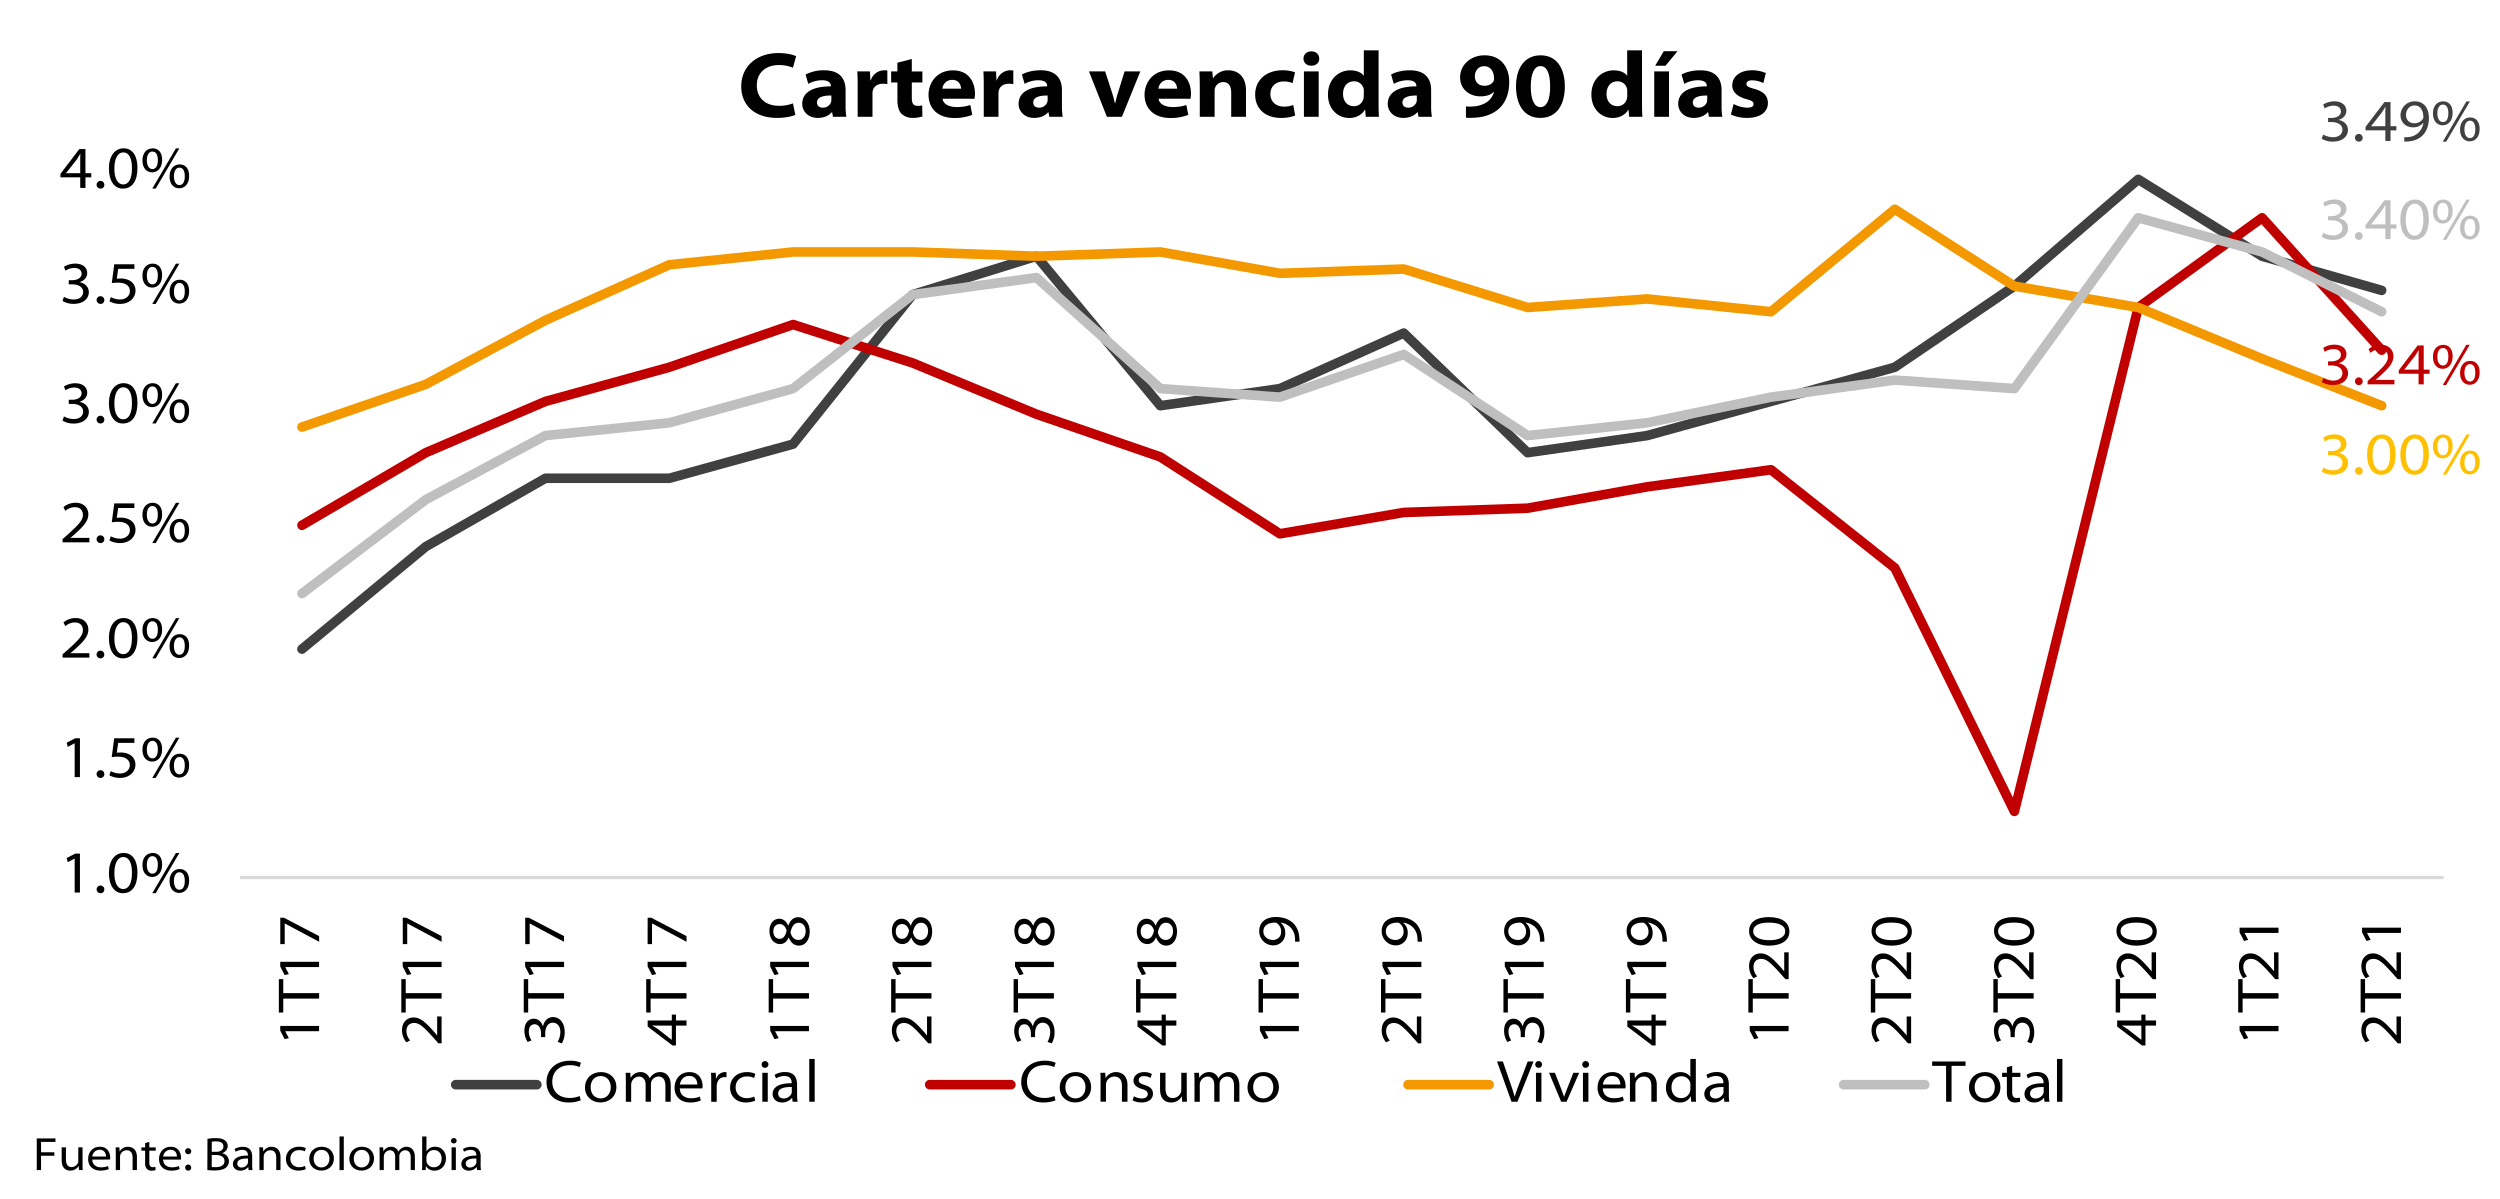 <svg id="Capa_1" data-name="Capa 1" xmlns="http://www.w3.org/2000/svg" xmlns:xlink="http://www.w3.org/1999/xlink" width="1798.25" height="862.3" viewBox="0 0 1798.25 862.3"><defs><style>.cls-1,.cls-3,.cls-5,.cls-6,.cls-7,.cls-8{fill:none;}.cls-2{clip-path:url(#clip-path);}.cls-3{stroke:#d9d9d9;stroke-width:2.3px;}.cls-3,.cls-5,.cls-6,.cls-7,.cls-8{stroke-linejoin:round;}.cls-4{clip-path:url(#clip-path-2);}.cls-5{stroke:#404040;}.cls-5,.cls-6,.cls-7,.cls-8{stroke-linecap:round;stroke-width:6.91px;}.cls-6{stroke:#c00000;}.cls-7{stroke:#f49800;}.cls-8{stroke:#bfbfbf;}.cls-9{fill:#404040;}.cls-10{fill:#c00000;}.cls-11{fill:#ffc000;}.cls-12{fill:#bfbfbf;}.cls-13{clip-path:url(#clip-path-44);}</style><clipPath id="clip-path"><rect class="cls-1" x="-0.88" width="1796.93" height="860.07"/></clipPath><clipPath id="clip-path-2"><rect class="cls-1" x="171.14" y="122.87" width="1588.05" height="509.9"/></clipPath><clipPath id="clip-path-44"><rect class="cls-1" x="-0.88" width="1800" height="863.14"/></clipPath></defs><g class="cls-2"><line class="cls-3" x1="172.67" y1="631.23" x2="1757.66" y2="631.23"/></g><g class="cls-4"><polyline class="cls-5" points="217.21 466.89 306.29 393.17 392.3 344.03 481.38 344.03 570.45 319.45 656.46 211.94 745.54 184.3 834.62 291.81 920.63 279.52 1009.7 239.59 1098.78 325.6 1184.79 313.31 1273.87 288.74 1362.95 264.16 1448.95 205.8 1538.03 129.01 1627.11 184.3 1713.12 208.87"/></g><g class="cls-4"><polyline class="cls-6" points="217.21 377.82 306.29 325.6 392.3 288.74 481.38 264.16 570.45 233.45 656.46 261.09 745.54 297.95 834.62 328.67 920.63 383.96 1009.7 368.6 1098.78 365.53 1184.79 350.17 1273.87 337.88 1362.95 408.53 1448.95 583.62 1538.03 221.16 1627.11 156.66 1713.12 251.88"/></g><g class="cls-4"><polyline class="cls-7" points="217.21 307.17 306.29 276.45 392.3 230.38 481.38 190.44 570.45 181.23 656.46 181.23 745.54 184.3 834.62 181.23 920.63 196.59 1009.7 193.51 1098.78 221.16 1184.79 215.02 1273.87 224.23 1362.95 150.51 1448.95 205.8 1538.03 221.16 1627.11 258.02 1713.12 291.81"/></g><g class="cls-4"><polyline class="cls-8" points="217.21 426.96 306.29 359.39 392.3 313.31 481.38 304.1 570.45 279.52 656.46 211.94 745.54 199.66 834.62 279.52 920.63 285.67 1009.7 254.95 1098.78 313.31 1184.79 304.1 1273.87 285.67 1362.95 273.38 1448.95 279.52 1538.03 156.66 1627.11 181.23 1713.12 224.23"/></g><g class="cls-2"><path class="cls-9" d="M1671.09,96.76a14.35,14.35,0,0,0,7,1.94c5.46,0,6.84-3.4,6.8-5.38,0-4-4-5.5-7.74-5.5h-2.58v-3h2.62c3,0,6.62-1.37,6.62-4.64,0-2-1.42-4.17-5.33-4.17a11.66,11.66,0,0,0-6.28,2L1671,75.22a15.21,15.21,0,0,1,8.09-2.32c6.06,0,8.64,3.4,8.64,6.75,0,2.92-1.85,5.37-5.46,6.58v.08c3.74.65,6.62,3.4,6.62,7.14,0,4.43-3.65,8.43-10.92,8.43a15,15,0,0,1-8-2.11Z"/><path class="cls-9" d="M1696.76,101.88a2.78,2.78,0,1,1,2.71-2.75,2.65,2.65,0,0,1-2.67,2.75Z"/><path class="cls-9" d="M1715.77,101.36V93.75h-14.24V91.26l13.59-17.84h4.39V90.79h4.21v3h-4.21v7.61Zm0-10.57V80.94c0-1.29,0-2.67.12-4l-.17,0c-.86,1.46-1.55,2.62-2.32,3.78l-7.83,10v.09Z"/><path class="cls-9" d="M1729.4,98.66a16.34,16.34,0,0,0,3.35-.13,11.17,11.17,0,0,0,6.54-2.84,12.11,12.11,0,0,0,3.83-7.31H1743a9,9,0,0,1-7.31,3.22c-5.51,0-9-3.95-9-8.64a10.1,10.1,0,0,1,10.41-10.06c6,0,10,4.43,10,12,0,6.32-2.32,10.62-5.2,13.15a15.39,15.39,0,0,1-8.68,3.57,21.56,21.56,0,0,1-3.83.22Zm7.35-22.79c-3.7,0-6.1,3.18-6.1,6.88a5.67,5.67,0,0,0,5.93,5.89,7.26,7.26,0,0,0,6.19-3.1,2.54,2.54,0,0,0,.35-1.25c0-4.43-1.81-8.42-6.33-8.42Z"/><path class="cls-9" d="M1757.35,72.9c4.09,0,6.84,2.88,6.84,8.3,0,5.89-3.27,8.94-7.18,8.94-3.66,0-6.93-2.66-7-8.43s3.27-8.81,7.27-8.81Zm-.26,2.32c-2.41,0-3.91,2.58-3.91,6.32s1.5,6.28,4,6.28c2.62,0,3.91-2.41,3.91-6.41,0-3.61-1.12-6.19-3.91-6.19Zm0,26.66,17-28.94h2.5l-17,28.94Zm19.69-17.41c4.09,0,6.84,2.88,6.84,8.3,0,5.89-3.27,8.9-7.18,8.9-3.61,0-6.88-2.67-6.92-8.39s3.26-8.81,7.22-8.81Zm-.21,2.32c-2.41,0-3.91,2.58-3.91,6.28s1.5,6.27,3.91,6.27c2.62,0,3.91-2.4,3.91-6.36,0-3.61-1.12-6.19-3.87-6.19Z"/></g><g class="cls-2"><path class="cls-10" d="M1671.09,271.85a14.36,14.36,0,0,0,7,1.93c5.46,0,6.84-3.39,6.8-5.37,0-4-4-5.51-7.74-5.51h-2.58v-3h2.62c3,0,6.62-1.38,6.62-4.65,0-2-1.42-4.17-5.33-4.17a11.74,11.74,0,0,0-6.28,2l-1.12-2.83a15.12,15.12,0,0,1,8.09-2.33c6.06,0,8.64,3.4,8.64,6.75,0,2.93-1.85,5.38-5.46,6.58v.09c3.74.64,6.62,3.4,6.62,7.14,0,4.43-3.65,8.42-10.92,8.42a15,15,0,0,1-8-2.1Z"/><path class="cls-10" d="M1696.76,277a2.77,2.77,0,1,1,2.71-2.75,2.64,2.64,0,0,1-2.67,2.75Z"/><path class="cls-10" d="M1703,276.45v-2.32l3.18-2.8c8.38-7.52,11.39-10.66,11.44-14.53,0-2.75-1.34-5.63-6-5.63a10.45,10.45,0,0,0-6.58,2.66l-1.33-2.71a13.48,13.48,0,0,1,8.72-3.14c6.45,0,9.16,4.35,9.16,8.26,0,5.16-3.82,9-10.53,15l-2.32,1.93v.09h13.58v3.18Z"/><path class="cls-10" d="M1739.68,276.45v-7.61h-14.24v-2.5L1739,248.5h4.39v17.37h4.21v3h-4.21v7.61Zm0-10.58V256c0-1.29,0-2.66.12-4l-.17,0c-.86,1.46-1.55,2.62-2.32,3.79l-7.83,10v.09Z"/><path class="cls-10" d="M1757.35,248c4.09,0,6.84,2.88,6.84,8.3,0,5.89-3.27,9-7.18,9-3.66,0-6.93-2.67-7-8.43s3.27-8.82,7.27-8.82Zm-.26,2.33c-2.41,0-3.91,2.58-3.91,6.32s1.5,6.27,4,6.27c2.62,0,3.91-2.4,3.91-6.4,0-3.61-1.12-6.19-3.91-6.19Zm0,26.65L1774,248h2.5l-17,28.93Zm19.69-17.41c4.09,0,6.84,2.88,6.84,8.3,0,5.89-3.27,8.9-7.18,8.9-3.61,0-6.88-2.67-6.92-8.39s3.26-8.81,7.22-8.81Zm-.21,2.32c-2.41,0-3.91,2.58-3.91,6.28s1.5,6.28,3.91,6.28c2.62,0,3.91-2.41,3.91-6.37,0-3.61-1.12-6.19-3.87-6.19Z"/></g><g class="cls-2"><path class="cls-11" d="M1671.09,336.36a14.36,14.36,0,0,0,7,1.93c5.46,0,6.84-3.4,6.8-5.37,0-4-4-5.51-7.74-5.51h-2.58v-3h2.62c3,0,6.62-1.37,6.62-4.64,0-2-1.42-4.17-5.33-4.17a11.66,11.66,0,0,0-6.28,2l-1.12-2.84a15.21,15.21,0,0,1,8.09-2.32c6.06,0,8.64,3.4,8.64,6.75,0,2.93-1.85,5.38-5.46,6.58v.09c3.74.64,6.62,3.39,6.62,7.13,0,4.43-3.65,8.43-10.92,8.43a15.14,15.14,0,0,1-8-2.1Z"/><path class="cls-11" d="M1696.76,341.47a2.77,2.77,0,1,1,2.71-2.75,2.64,2.64,0,0,1-2.67,2.75Z"/><path class="cls-11" d="M1712.63,341.47c-5.85,0-9.89-5.11-10-14.36,0-9.42,4.47-14.62,10.53-14.62,6.37,0,10,5.2,10,14.11,0,9.28-3.65,14.87-10.49,14.87Zm.21-3c4.26,0,6.37-4.43,6.37-11.7,0-7-2-11.35-6.33-11.35-3.69,0-6.32,4.3-6.32,11.35-.13,7.44,2.5,11.7,6.24,11.7Z"/><path class="cls-11" d="M1736.54,341.47c-5.85,0-9.89-5.11-10-14.36,0-9.42,4.47-14.62,10.53-14.62,6.37,0,10,5.2,10,14.11,0,9.28-3.65,14.87-10.49,14.87Zm.21-3c4.26,0,6.37-4.43,6.37-11.7,0-7-2-11.35-6.33-11.35-3.69,0-6.32,4.3-6.32,11.35-.13,7.44,2.5,11.7,6.24,11.7Z"/><path class="cls-11" d="M1757.35,312.49c4.09,0,6.84,2.88,6.84,8.3,0,5.89-3.27,8.94-7.18,8.94-3.66,0-6.93-2.66-7-8.42s3.27-8.82,7.27-8.82Zm-.26,2.32c-2.41,0-3.91,2.58-3.91,6.32s1.5,6.28,4,6.28c2.62,0,3.91-2.41,3.91-6.4,0-3.62-1.12-6.2-3.91-6.2Zm0,26.66,17-28.94h2.5l-17,28.94Zm19.69-17.41c4.09,0,6.84,2.88,6.84,8.3,0,5.89-3.27,8.9-7.18,8.9-3.61,0-6.88-2.67-6.92-8.39s3.26-8.81,7.22-8.81Zm-.21,2.32c-2.41,0-3.91,2.58-3.91,6.28s1.5,6.28,3.91,6.28c2.62,0,3.91-2.41,3.91-6.37,0-3.61-1.12-6.19-3.87-6.19Z"/></g><g class="cls-2"><path class="cls-12" d="M1671.09,167.41a14.35,14.35,0,0,0,7,1.94c5.46,0,6.84-3.4,6.8-5.38,0-4-4-5.5-7.74-5.5h-2.58v-3h2.62c3,0,6.62-1.37,6.62-4.64,0-2-1.42-4.17-5.33-4.17a11.66,11.66,0,0,0-6.28,2l-1.12-2.84a15.21,15.21,0,0,1,8.09-2.32c6.06,0,8.64,3.39,8.64,6.75,0,2.92-1.85,5.37-5.46,6.58V157c3.74.65,6.62,3.4,6.62,7.14,0,4.43-3.65,8.43-10.92,8.43a15,15,0,0,1-8-2.11Z"/><path class="cls-12" d="M1696.76,172.53a2.78,2.78,0,1,1,2.71-2.75,2.65,2.65,0,0,1-2.67,2.75Z"/><path class="cls-12" d="M1715.77,172V164.4h-14.24v-2.49l13.59-17.85h4.39v17.37h4.21v3h-4.21V172Zm0-10.58v-9.84c0-1.29,0-2.67.12-4l-.17,0c-.86,1.46-1.55,2.62-2.32,3.78l-7.83,10v.08Z"/><path class="cls-12" d="M1736.54,172.53c-5.85,0-9.89-5.12-10-14.36,0-9.42,4.47-14.62,10.53-14.62,6.37,0,10,5.2,10,14.1,0,9.29-3.65,14.88-10.49,14.88Zm.21-3c4.26,0,6.37-4.43,6.37-11.69,0-7-2-11.36-6.33-11.36-3.69,0-6.32,4.3-6.32,11.36-.13,7.44,2.5,11.69,6.24,11.69Z"/><path class="cls-12" d="M1757.35,143.55c4.09,0,6.84,2.88,6.84,8.3,0,5.89-3.27,8.94-7.18,8.94-3.66,0-6.93-2.67-7-8.43s3.27-8.81,7.27-8.81Zm-.26,2.32c-2.41,0-3.91,2.58-3.91,6.32s1.5,6.28,4,6.28c2.62,0,3.91-2.41,3.91-6.41,0-3.61-1.12-6.19-3.91-6.19Zm0,26.66,17-28.94h2.5l-17,28.94Zm19.69-17.42c4.09,0,6.84,2.89,6.84,8.3,0,5.89-3.27,8.9-7.18,8.9-3.61,0-6.88-2.66-6.92-8.38s3.26-8.82,7.22-8.82Zm-.21,2.33c-2.41,0-3.91,2.58-3.91,6.27s1.5,6.28,3.91,6.28c2.62,0,3.91-2.41,3.91-6.36,0-3.61-1.12-6.19-3.87-6.19Z"/></g><g class="cls-2"><path d="M53.71,617.6h-.08l-4.9,2.58-.78-3L54.14,614H57.5v28H53.71Z"/><path d="M72.34,642.49a2.77,2.77,0,1,1,2.7-2.75,2.61,2.61,0,0,1-2.7,2.75Z"/><path d="M88.33,642.49c-5.85,0-9.89-5.11-10-14.36,0-9.41,4.48-14.62,10.54-14.62,6.36,0,10,5.21,10,14.11,0,9.28-3.66,14.87-10.49,14.87Zm.22-3c4.25,0,6.36-4.43,6.36-11.7,0-7-2-11.35-6.32-11.35-3.7,0-6.32,4.3-6.32,11.35-.13,7.44,2.49,11.7,6.23,11.7Z"/><path d="M109.79,613.51c4.09,0,6.84,2.88,6.84,8.3,0,5.89-3.27,9-7.18,9-3.66,0-6.93-2.67-7-8.43s3.27-8.82,7.27-8.82Zm-.26,2.32c-2.41,0-3.91,2.58-3.91,6.33s1.5,6.27,4,6.27c2.62,0,3.91-2.41,3.91-6.4,0-3.62-1.12-6.2-3.91-6.2Zm0,26.66,17-28.93H129l-17,28.93Zm19.69-17.41c4.09,0,6.84,2.88,6.84,8.3,0,5.89-3.27,8.9-7.18,8.9-3.61,0-6.88-2.67-6.92-8.39s3.26-8.81,7.22-8.81ZM129,627.4c-2.41,0-3.91,2.58-3.91,6.28S126.56,640,129,640c2.62,0,3.91-2.41,3.91-6.37,0-3.61-1.12-6.19-3.87-6.19Z"/></g><g class="cls-2"><path d="M53.71,534.66h-.08l-4.9,2.58-.78-3,6.19-3.18H57.5V559H53.71Z"/><path d="M72.34,559.56a2.78,2.78,0,1,1,2.7-2.75,2.62,2.62,0,0,1-2.7,2.75Z"/><path d="M96.67,534.36H85l-1,7.1a19,19,0,0,1,2.66-.17,13.31,13.31,0,0,1,6.28,1.33A8,8,0,0,1,97.41,550c0,5.42-4.61,9.55-11,9.55a15.32,15.32,0,0,1-7.74-1.89l1-3a14.1,14.1,0,0,0,6.71,1.72c3.74,0,7-2.41,7-6,0-3.31-2.37-6.1-8.56-6.1a30.31,30.31,0,0,0-4.47.34l1.8-13.58H96.67Z"/><path d="M109.79,530.58c4.09,0,6.84,2.88,6.84,8.3,0,5.89-3.27,8.94-7.18,8.94-3.66,0-6.93-2.66-7-8.43s3.27-8.81,7.27-8.81Zm-.26,2.32c-2.41,0-3.91,2.58-3.91,6.32s1.5,6.28,4,6.28c2.62,0,3.91-2.41,3.91-6.41,0-3.61-1.12-6.19-3.91-6.19Zm0,26.66,17-28.94H129l-17,28.94Zm19.69-17.41c4.09,0,6.84,2.88,6.84,8.29,0,5.9-3.27,8.91-7.18,8.91-3.61,0-6.88-2.67-6.92-8.39s3.26-8.81,7.22-8.81Zm-.21,2.32c-2.41,0-3.91,2.58-3.91,6.28S126.56,557,129,557c2.62,0,3.91-2.4,3.91-6.36,0-3.61-1.12-6.19-3.87-6.19Z"/></g><g class="cls-2"><path d="M45,473v-2.32l3.18-2.8c8.38-7.52,11.39-10.66,11.44-14.53,0-2.75-1.34-5.63-6-5.63A10.45,10.45,0,0,0,47,450.42l-1.34-2.71a13.52,13.52,0,0,1,8.73-3.14c6.45,0,9.16,4.35,9.16,8.26,0,5.16-3.83,9-10.53,15l-2.32,1.93v.09H64.29V473Z"/><path d="M72.34,473.55A2.77,2.77,0,1,1,75,470.8a2.61,2.61,0,0,1-2.7,2.75Z"/><path d="M88.33,473.55c-5.85,0-9.89-5.11-10-14.36,0-9.41,4.48-14.62,10.54-14.62,6.36,0,10,5.21,10,14.11,0,9.28-3.66,14.87-10.49,14.87Zm.22-3c4.25,0,6.36-4.43,6.36-11.7,0-7-2-11.35-6.32-11.35-3.7,0-6.32,4.3-6.32,11.35-.13,7.44,2.49,11.7,6.23,11.7Z"/><path d="M109.79,444.57c4.09,0,6.84,2.88,6.84,8.3,0,5.89-3.27,8.95-7.18,8.95-3.66,0-6.93-2.67-7-8.43s3.27-8.82,7.27-8.82Zm-.26,2.32c-2.41,0-3.91,2.59-3.91,6.33s1.5,6.27,4,6.27c2.62,0,3.91-2.4,3.91-6.4,0-3.61-1.12-6.2-3.91-6.2Zm0,26.66,17-28.93H129l-17,28.93Zm19.69-17.41c4.09,0,6.84,2.88,6.84,8.3,0,5.89-3.27,8.9-7.18,8.9-3.61,0-6.88-2.67-6.92-8.39s3.26-8.81,7.22-8.81Zm-.21,2.32c-2.41,0-3.91,2.58-3.91,6.28S126.56,471,129,471c2.62,0,3.91-2.41,3.91-6.37,0-3.61-1.12-6.19-3.87-6.19Z"/></g><g class="cls-2"><path d="M45,390.1v-2.32l3.18-2.8c8.38-7.52,11.39-10.66,11.44-14.53,0-2.75-1.34-5.63-6-5.63A10.45,10.45,0,0,0,47,367.48l-1.34-2.71a13.52,13.52,0,0,1,8.73-3.13c6.45,0,9.16,4.34,9.16,8.25,0,5.16-3.83,9-10.53,15l-2.32,1.93v.09H64.29v3.18Z"/><path d="M72.34,390.62a2.78,2.78,0,1,1,2.7-2.76,2.62,2.62,0,0,1-2.7,2.76Z"/><path d="M96.67,365.42H85l-1,7.09a20.67,20.67,0,0,1,2.66-.17,13.32,13.32,0,0,1,6.28,1.34,8,8,0,0,1,4.52,7.39c0,5.42-4.61,9.55-11,9.55a15.32,15.32,0,0,1-7.74-1.89l1-3a14.1,14.1,0,0,0,6.71,1.72c3.74,0,7-2.41,7-6,0-3.31-2.37-6.11-8.56-6.11a30.13,30.13,0,0,0-4.47.35l1.8-13.59H96.67Z"/><path d="M109.79,361.64c4.09,0,6.84,2.88,6.84,8.29,0,5.9-3.27,8.95-7.18,8.95-3.66,0-6.93-2.67-7-8.43s3.27-8.81,7.27-8.81Zm-.26,2.32c-2.41,0-3.91,2.58-3.91,6.32s1.5,6.28,4,6.28c2.62,0,3.91-2.41,3.91-6.41,0-3.61-1.12-6.19-3.91-6.19Zm0,26.66,17-28.94H129l-17,28.94Zm19.69-17.42c4.09,0,6.84,2.88,6.84,8.3,0,5.89-3.27,8.9-7.18,8.9-3.61,0-6.88-2.66-6.92-8.38s3.26-8.82,7.22-8.82Zm-.21,2.32c-2.41,0-3.91,2.58-3.91,6.28s1.5,6.28,3.91,6.28c2.62,0,3.91-2.41,3.91-6.36,0-3.62-1.12-6.2-3.87-6.2Z"/></g><g class="cls-2"><path d="M46,299.49a14.24,14.24,0,0,0,7,1.94c5.46,0,6.84-3.4,6.8-5.38-.05-4-4-5.5-7.74-5.5H49.46v-3h2.62c3,0,6.62-1.37,6.62-4.64,0-2-1.42-4.17-5.33-4.17a11.69,11.69,0,0,0-6.28,2L46,278a15.21,15.21,0,0,1,8.09-2.32c6.06,0,8.64,3.4,8.64,6.75,0,2.92-1.85,5.38-5.46,6.58v.09c3.74.64,6.62,3.39,6.62,7.13,0,4.43-3.65,8.43-10.92,8.43a15,15,0,0,1-8-2.11Z"/><path d="M72.34,304.61a2.78,2.78,0,1,1,2.7-2.75,2.62,2.62,0,0,1-2.7,2.75Z"/><path d="M88.33,304.61c-5.85,0-9.89-5.12-10-14.36,0-9.42,4.48-14.62,10.54-14.62,6.36,0,10,5.2,10,14.1,0,9.29-3.66,14.88-10.49,14.88Zm.22-3c4.25,0,6.36-4.42,6.36-11.69,0-7-2-11.35-6.32-11.35-3.7,0-6.32,4.3-6.32,11.35-.13,7.44,2.49,11.69,6.23,11.69Z"/><path d="M109.79,275.63c4.09,0,6.84,2.88,6.84,8.3,0,5.89-3.27,8.94-7.18,8.94-3.66,0-6.93-2.66-7-8.43s3.27-8.81,7.27-8.81Zm-.26,2.32c-2.41,0-3.91,2.58-3.91,6.32s1.5,6.28,4,6.28c2.62,0,3.91-2.41,3.91-6.41,0-3.61-1.12-6.19-3.91-6.19Zm0,26.66,17-28.94H129l-17,28.94Zm19.69-17.41c4.09,0,6.84,2.88,6.84,8.3,0,5.89-3.27,8.9-7.18,8.9-3.61,0-6.88-2.67-6.92-8.39s3.26-8.81,7.22-8.81Zm-.21,2.32c-2.41,0-3.91,2.58-3.91,6.28s1.5,6.27,3.91,6.27c2.62,0,3.91-2.4,3.91-6.36,0-3.61-1.12-6.19-3.87-6.19Z"/></g><g class="cls-2"><path d="M46,213.49a14.36,14.36,0,0,0,7,1.93c5.46,0,6.84-3.4,6.8-5.37-.05-4-4-5.51-7.74-5.51H49.46v-3h2.62c3,0,6.62-1.38,6.62-4.65,0-2-1.42-4.17-5.33-4.17a11.77,11.77,0,0,0-6.28,2L46,191.94a15.21,15.21,0,0,1,8.09-2.32c6.06,0,8.64,3.4,8.64,6.75,0,2.93-1.85,5.38-5.46,6.58V203c3.74.64,6.62,3.39,6.62,7.14,0,4.42-3.65,8.42-10.92,8.42a15,15,0,0,1-8-2.1Z"/><path d="M72.34,218.6a2.77,2.77,0,1,1,2.7-2.75,2.61,2.61,0,0,1-2.7,2.75Z"/><path d="M96.67,193.41H85l-1,7.09a19,19,0,0,1,2.66-.17,13.44,13.44,0,0,1,6.28,1.33,8,8,0,0,1,4.52,7.4c0,5.42-4.61,9.54-11,9.54a15.32,15.32,0,0,1-7.74-1.89l1-3a14,14,0,0,0,6.71,1.72c3.74,0,7-2.4,7-6,0-3.31-2.37-6.11-8.56-6.11a28.83,28.83,0,0,0-4.47.35l1.8-13.59H96.67Z"/><path d="M109.79,189.62c4.09,0,6.84,2.88,6.84,8.3,0,5.89-3.27,8.94-7.18,8.94-3.66,0-6.93-2.66-7-8.42s3.27-8.82,7.27-8.82Zm-.26,2.32c-2.41,0-3.91,2.58-3.91,6.33s1.5,6.27,4,6.27c2.62,0,3.91-2.41,3.91-6.4,0-3.62-1.12-6.2-3.91-6.2Zm0,26.66,17-28.94H129L112,218.6Zm19.69-17.41c4.09,0,6.84,2.88,6.84,8.3,0,5.89-3.27,8.9-7.18,8.9-3.61,0-6.88-2.67-6.92-8.39s3.26-8.81,7.22-8.81Zm-.21,2.32c-2.41,0-3.91,2.58-3.91,6.28s1.5,6.28,3.91,6.28c2.62,0,3.91-2.41,3.91-6.37,0-3.61-1.12-6.19-3.87-6.19Z"/></g><g class="cls-2"><path d="M57.71,135.15v-7.61H43.48v-2.49L57.07,107.2h4.39v17.37h4.21v3H61.46v7.61Zm0-10.58v-9.84c0-1.29,0-2.67.13-4l-.17,0c-.86,1.47-1.55,2.63-2.32,3.79l-7.83,10v.08Z"/><path d="M72.34,135.67a2.78,2.78,0,1,1,2.7-2.75,2.62,2.62,0,0,1-2.7,2.75Z"/><path d="M88.33,135.67c-5.85,0-9.89-5.12-10-14.36,0-9.42,4.48-14.62,10.54-14.62,6.36,0,10,5.2,10,14.1,0,9.29-3.66,14.88-10.49,14.88Zm.22-3c4.25,0,6.36-4.43,6.36-11.69,0-7-2-11.36-6.32-11.36-3.7,0-6.32,4.3-6.32,11.36-.13,7.43,2.49,11.69,6.23,11.69Z"/><path d="M109.79,106.69c4.09,0,6.84,2.88,6.84,8.29,0,5.9-3.27,9-7.18,9-3.66,0-6.93-2.67-7-8.43s3.27-8.81,7.27-8.81Zm-.26,2.32c-2.41,0-3.91,2.58-3.91,6.32s1.5,6.28,4,6.28c2.62,0,3.91-2.41,3.91-6.41,0-3.61-1.12-6.19-3.91-6.19Zm0,26.66,17-28.94H129l-17,28.94Zm19.69-17.42c4.09,0,6.84,2.88,6.84,8.3,0,5.89-3.27,8.9-7.18,8.9-3.61,0-6.88-2.66-6.92-8.38s3.26-8.82,7.22-8.82Zm-.21,2.32c-2.41,0-3.91,2.58-3.91,6.28s1.5,6.28,3.91,6.28c2.62,0,3.91-2.41,3.91-6.36,0-3.62-1.12-6.2-3.87-6.2Z"/></g><g class="cls-2"><path d="M205.17,741.72v.09l2.58,4.9-3,.77-3.18-6.19v-3.35h27.94v3.78Z"/><path d="M203.75,718.29v10h-3.18v-24h3.18v10.06h25.8v3.92Z"/><path d="M205.17,695.62v.09l2.58,4.9-3,.77-3.18-6.19v-3.35h27.94v3.78Z"/><path d="M201.61,660.15h2.62l25.32,13.2v4.08l-24.68-13.16h-.08v14.84h-3.18Z"/></g><g class="cls-2"><path d="M317.64,750.45h-2.32l-2.8-3.18c-7.52-8.39-10.66-11.4-14.53-11.44-2.75,0-5.63,1.33-5.63,6a10.45,10.45,0,0,0,2.66,6.58l-2.71,1.33a13.5,13.5,0,0,1-3.14-8.73c0-6.45,4.35-9.15,8.26-9.15,5.16,0,9,3.82,15,10.53l1.93,2.32h.09V731.14h3.18Z"/><path d="M291.84,718.29v10h-3.18v-24h3.18v10.06h25.8v3.92Z"/><path d="M293.26,695.62v.09l2.58,4.9-3,.77-3.18-6.19v-3.35h27.95v3.78Z"/><path d="M289.69,660.15h2.62l25.33,13.2v4.08L293,664.27h-.09v14.84h-3.18Z"/></g><g class="cls-2"><path d="M401.12,749.42a14.39,14.39,0,0,0,1.94-7c0-5.46-3.4-6.83-5.38-6.79-4,0-5.5,4-5.5,7.74V746h-3v-2.62c0-3-1.38-6.63-4.64-6.63-2,0-4.17,1.42-4.17,5.34a11.62,11.62,0,0,0,2,6.27l-2.84,1.12a15.14,15.14,0,0,1-2.32-8.08c0-6.07,3.39-8.64,6.75-8.64,2.92,0,5.37,1.84,6.58,5.46h.08c.65-3.74,3.4-6.63,7.14-6.63,4.43,0,8.43,3.66,8.43,10.93a15,15,0,0,1-2.11,8Z"/><path d="M379.92,718.29v10h-3.18v-24h3.18v10.06h25.8v3.92Z"/><path d="M381.34,695.62v.09l2.58,4.9-3,.77-3.19-6.19v-3.35h28v3.78Z"/><path d="M377.77,660.15h2.63l25.32,13.2v4.08L381,664.27H381v14.84h-3.19Z"/></g><g class="cls-2"><path d="M493.81,737.72H486.2V752h-2.49l-17.85-13.59V734h17.37v-4.21h3V734h7.61Zm-10.58,0h-9.84c-1.29,0-2.67,0-4-.13l-.05.18c1.47.86,2.63,1.54,3.79,2.32l10,7.82h.08Z"/><path d="M468,718.29v10h-3.18v-24H468v10.06h25.8v3.92Z"/><path d="M469.43,695.62v.09l2.58,4.9-3,.77-3.18-6.19v-3.35h27.95v3.78Z"/><path d="M465.86,660.15h2.62l25.33,13.2v4.08l-24.68-13.16H469v14.84h-3.18Z"/></g><g class="cls-2"><path d="M557.52,741.72v.09l2.58,4.9-3,.77L554,741.29v-3.35H581.9v3.78Z"/><path d="M556.1,718.29v10h-3.19v-24h3.19v10.06h25.8v3.92Z"/><path d="M557.52,695.62v.09l2.58,4.9-3,.77L554,695.19v-3.35H581.9v3.78Z"/><path d="M553.43,669.69c0-5.89,3.4-8.86,7-8.86,2.36,0,4.94,1.21,6.49,4.91h.17c1.21-3.79,3.7-6,7.05-6,5.08,0,8.3,4.6,8.3,10.32,0,6.23-3.39,10.14-7.69,10.14-3.4,0-5.9-2-7.36-5.84h-.13c-1.37,3.39-3.78,4.73-6.23,4.73-4.43,0-7.57-4-7.57-9.34Zm2.8.22c0,3.57,2.15,5.41,4.51,5.41,2.75,0,4.3-2.23,5.07-5.93-.64-2.62-2.36-4.73-5-4.73-2.06,0-4.55,1.42-4.55,5.2Zm23.3,0c0-3.87-2.28-6.19-4.94-6.19-3.44,0-5,2.54-6,6.88.77,3.57,2.88,5.5,5.59,5.5,2.75.17,5.33-2.23,5.33-6.15Z"/></g><g class="cls-2"><path d="M670,750.45h-2.32l-2.8-3.18c-7.52-8.39-10.66-11.4-14.53-11.44-2.75,0-5.63,1.33-5.63,6a10.45,10.45,0,0,0,2.66,6.58l-2.71,1.33a13.5,13.5,0,0,1-3.14-8.73c0-6.45,4.35-9.15,8.26-9.15,5.16,0,9,3.82,15,10.53l1.93,2.32h.09V731.14H670Z"/><path d="M644.18,718.29v10H641v-24h3.18v10.06H670v3.92Z"/><path d="M645.6,695.62v.09l2.58,4.9-3,.77L642,695.19v-3.35h28v3.78Z"/><path d="M641.51,669.69c0-5.89,3.4-8.86,7-8.86,2.37,0,4.95,1.21,6.49,4.91h.18c1.2-3.79,3.69-6,7.05-6,5.07,0,8.3,4.6,8.3,10.32,0,6.23-3.4,10.14-7.7,10.14-3.4,0-5.89-2-7.35-5.84h-.13c-1.38,3.39-3.79,4.73-6.24,4.73-4.43,0-7.57-4-7.57-9.34Zm2.8.22c0,3.57,2.15,5.41,4.52,5.41,2.75,0,4.29-2.23,5.07-5.93-.65-2.62-2.37-4.73-5-4.73-2.07,0-4.56,1.42-4.56,5.2Zm23.31,0c0-3.87-2.28-6.19-5-6.19-3.44,0-5,2.54-6,6.88.78,3.57,2.88,5.5,5.59,5.5,2.76.17,5.34-2.23,5.34-6.15Z"/></g><g class="cls-2"><path d="M753.47,749.42a14.4,14.4,0,0,0,1.93-7c0-5.46-3.39-6.83-5.37-6.79-4,0-5.51,4-5.51,7.74V746h-3v-2.62c0-3-1.38-6.63-4.65-6.63-2,0-4.17,1.42-4.17,5.34a11.71,11.71,0,0,0,2,6.27l-2.84,1.12a15.14,15.14,0,0,1-2.32-8.08c0-6.07,3.4-8.64,6.75-8.64,2.93,0,5.38,1.84,6.58,5.46H743c.64-3.74,3.4-6.63,7.14-6.63,4.42,0,8.42,3.66,8.42,10.93a15,15,0,0,1-2.1,8Z"/><path d="M732.27,718.29v10h-3.18v-24h3.18v10.06h25.8v3.92Z"/><path d="M733.69,695.62v.09l2.58,4.9-3,.77-3.18-6.19v-3.35h28v3.78Z"/><path d="M729.6,669.69c0-5.89,3.4-8.86,7-8.86,2.36,0,4.94,1.21,6.49,4.91h.17c1.21-3.79,3.7-6,7.06-6,5.07,0,8.29,4.6,8.29,10.32,0,6.23-3.39,10.14-7.69,10.14-3.4,0-5.89-2-7.36-5.84h-.12c-1.38,3.39-3.79,4.73-6.24,4.73-4.43,0-7.57-4-7.57-9.34Zm2.8.22c0,3.57,2.15,5.41,4.51,5.41,2.75,0,4.3-2.23,5.08-5.93-.65-2.62-2.37-4.73-5-4.73-2.07,0-4.56,1.42-4.56,5.2Zm23.3,0c0-3.87-2.28-6.19-4.94-6.19-3.44,0-5,2.54-6,6.88.78,3.57,2.88,5.5,5.59,5.5,2.75.17,5.33-2.23,5.33-6.15Z"/></g><g class="cls-2"><path d="M846.15,737.72h-7.61V752h-2.49L818.2,738.37V734h17.37v-4.21h3V734h7.61Zm-10.58,0h-9.84c-1.29,0-2.67,0-4-.13l0,.18c1.46.86,2.62,1.54,3.78,2.32l10,7.82h.08Z"/><path d="M820.35,718.29v10h-3.18v-24h3.18v10.06h25.8v3.92Z"/><path d="M821.77,695.62v.09l2.58,4.9-3,.77-3.18-6.19v-3.35h27.95v3.78Z"/><path d="M817.69,669.69c0-5.89,3.39-8.86,7-8.86,2.37,0,5,1.21,6.5,4.91h.17c1.2-3.79,3.7-6,7-6,5.07,0,8.3,4.6,8.3,10.32,0,6.23-3.4,10.14-7.7,10.14-3.4,0-5.89-2-7.35-5.84h-.13c-1.38,3.39-3.78,4.73-6.24,4.73-4.42,0-7.56-4-7.56-9.34Zm2.79.22c0,3.57,2.15,5.41,4.52,5.41,2.75,0,4.3-2.23,5.07-5.93-.64-2.62-2.36-4.73-5-4.73-2.06,0-4.56,1.42-4.56,5.2Zm23.31,0c0-3.87-2.28-6.19-4.95-6.19-3.44,0-5,2.54-6,6.88.77,3.57,2.88,5.5,5.59,5.5,2.75.17,5.33-2.23,5.33-6.15Z"/></g><g class="cls-2"><path d="M909.86,741.72v.09l2.58,4.9-3,.77-3.18-6.19v-3.35h28v3.78Z"/><path d="M908.44,718.29v10h-3.18v-24h3.18v10.06h25.8v3.92Z"/><path d="M909.86,695.62v.09l2.58,4.9-3,.77-3.18-6.19v-3.35h28v3.78Z"/><path d="M931.53,677.35a15.74,15.74,0,0,0-.13-3.36,11.12,11.12,0,0,0-2.84-6.53,12,12,0,0,0-7.31-3.83v.13a9,9,0,0,1,3.23,7.31,8.51,8.51,0,0,1-8.65,8.94,10.1,10.1,0,0,1-10.06-10.4c0-6,4.43-10,12-10,6.32,0,10.62,2.32,13.16,5.2a15.42,15.42,0,0,1,3.57,8.69,22.3,22.3,0,0,1,.21,3.83ZM908.74,670c0,3.7,3.18,6.11,6.88,6.11a5.68,5.68,0,0,0,5.89-5.94,7.26,7.26,0,0,0-3.1-6.19,2.53,2.53,0,0,0-1.24-.34c-4.43,0-8.43,1.8-8.43,6.32Z"/></g><g class="cls-2"><path d="M1022.33,750.45H1020l-2.79-3.18c-7.53-8.39-10.66-11.4-14.53-11.44-2.76,0-5.64,1.33-5.64,6a10.45,10.45,0,0,0,2.67,6.58L997,749.76a13.5,13.5,0,0,1-3.14-8.73c0-6.45,4.34-9.15,8.26-9.15,5.16,0,9,3.82,15,10.53l1.94,2.32h.08V731.14h3.19Z"/><path d="M996.53,718.29v10h-3.19v-24h3.19v10.06h25.8v3.92Z"/><path d="M998,695.62v.09l2.58,4.9-3,.77-3.18-6.19v-3.35h28v3.78Z"/><path d="M1019.62,677.35a16.44,16.44,0,0,0-.13-3.36,11.12,11.12,0,0,0-2.84-6.53,12,12,0,0,0-7.31-3.83v.13a9,9,0,0,1,3.23,7.31,8.51,8.51,0,0,1-8.65,8.94,10.1,10.1,0,0,1-10.06-10.4c0-6,4.43-10,12-10,6.32,0,10.62,2.32,13.16,5.2a15.34,15.34,0,0,1,3.56,8.69,21.47,21.47,0,0,1,.22,3.83ZM996.83,670c0,3.7,3.18,6.11,6.88,6.11a5.68,5.68,0,0,0,5.89-5.94,7.26,7.26,0,0,0-3.1-6.19,2.53,2.53,0,0,0-1.24-.34c-4.43,0-8.43,1.8-8.43,6.32Z"/></g><g class="cls-2"><path d="M1105.81,749.42a14.4,14.4,0,0,0,1.93-7c0-5.46-3.39-6.83-5.37-6.79-4,0-5.5,4-5.5,7.74V746h-3v-2.62c0-3-1.38-6.63-4.65-6.63-2,0-4.17,1.42-4.17,5.34a11.71,11.71,0,0,0,2,6.27l-2.83,1.12a15.14,15.14,0,0,1-2.33-8.08c0-6.07,3.4-8.64,6.76-8.64,2.92,0,5.37,1.84,6.57,5.46h.09c.65-3.74,3.4-6.63,7.14-6.63,4.43,0,8.43,3.66,8.43,10.93a15,15,0,0,1-2.11,8Z"/><path d="M1084.61,718.29v10h-3.18v-24h3.18v10.06h25.8v3.92Z"/><path d="M1086,695.62v.09l2.58,4.9-3,.77-3.18-6.19v-3.35h28v3.78Z"/><path d="M1107.7,677.35a15.74,15.74,0,0,0-.13-3.36,11.12,11.12,0,0,0-2.84-6.53,12,12,0,0,0-7.31-3.83v.13a9,9,0,0,1,3.23,7.31A8.51,8.51,0,0,1,1092,680a10.1,10.1,0,0,1-10.07-10.4c0-6,4.43-10,12-10,6.32,0,10.62,2.32,13.16,5.2a15.42,15.42,0,0,1,3.57,8.69,21.32,21.32,0,0,1,.21,3.83ZM1084.91,670c0,3.7,3.18,6.11,6.88,6.11a5.68,5.68,0,0,0,5.89-5.94,7.25,7.25,0,0,0-3.09-6.19,2.54,2.54,0,0,0-1.25-.34c-4.43,0-8.43,1.8-8.43,6.32Z"/></g><g class="cls-2"><path d="M1198.49,737.72h-7.61V752h-2.49l-17.85-13.59V734h17.38v-4.21h3V734h7.61Zm-10.57,0h-9.85c-1.29,0-2.67,0-4-.13l0,.18c1.46.86,2.62,1.54,3.78,2.32l10,7.82h.09Z"/><path d="M1172.69,718.29v10h-3.18v-24h3.18v10.06h25.8v3.92Z"/><path d="M1174.11,695.62v.09l2.58,4.9-3,.77-3.19-6.19v-3.35h28v3.78Z"/><path d="M1195.79,677.35a16.44,16.44,0,0,0-.13-3.36,11.12,11.12,0,0,0-2.84-6.53,12,12,0,0,0-7.31-3.83v.13a9,9,0,0,1,3.22,7.31,8.5,8.5,0,0,1-8.64,8.94,10.1,10.1,0,0,1-10.06-10.4c0-6,4.43-10,12-10,6.32,0,10.62,2.32,13.15,5.2a15.42,15.42,0,0,1,3.57,8.69,21.47,21.47,0,0,1,.22,3.83ZM1173,670c0,3.7,3.18,6.11,6.87,6.11a5.69,5.69,0,0,0,5.9-5.94,7.26,7.26,0,0,0-3.1-6.19,2.54,2.54,0,0,0-1.25-.34c-4.43,0-8.42,1.8-8.42,6.32Z"/></g><g class="cls-2"><path d="M1262.2,741.72v.09l2.58,4.9-3,.77-3.19-6.19v-3.35h27.95v3.78Z"/><path d="M1260.78,718.29v10h-3.18v-24h3.18v10.06h25.8v3.92Z"/><path d="M1286.58,704.35h-2.32l-2.79-3.18c-7.53-8.39-10.67-11.4-14.54-11.44-2.75,0-5.63,1.33-5.63,6a10.45,10.45,0,0,0,2.67,6.58l-2.71,1.33a13.5,13.5,0,0,1-3.14-8.73c0-6.45,4.34-9.15,8.25-9.15,5.16,0,9,3.82,15,10.53l1.94,2.32h.08V685h3.18Z"/><path d="M1287.1,670.21c0,5.85-5.12,9.89-14.36,10-9.42,0-14.62-4.47-14.62-10.54,0-6.36,5.2-10,14.1-10,9.29,0,14.88,3.66,14.88,10.49Zm-3-.22c0-4.25-4.43-6.36-11.69-6.36-7,0-11.36,2-11.36,6.32,0,3.7,4.31,6.32,11.36,6.32,7.44.13,11.69-2.49,11.69-6.23Z"/></g><g class="cls-2"><path d="M1374.67,750.45h-2.33l-2.79-3.18c-7.53-8.39-10.66-11.4-14.53-11.44-2.76,0-5.64,1.33-5.64,6a10.45,10.45,0,0,0,2.67,6.58l-2.71,1.33a13.5,13.5,0,0,1-3.14-8.73c0-6.45,4.34-9.15,8.26-9.15,5.16,0,9,3.82,15,10.53l1.94,2.32h.08V731.14h3.19Z"/><path d="M1348.87,718.29v10h-3.19v-24h3.19v10.06h25.8v3.92Z"/><path d="M1374.67,704.35h-2.33l-2.79-3.18c-7.53-8.39-10.66-11.4-14.53-11.44-2.76,0-5.64,1.33-5.64,6a10.45,10.45,0,0,0,2.67,6.58l-2.71,1.33a13.5,13.5,0,0,1-3.14-8.73c0-6.45,4.34-9.15,8.26-9.15,5.16,0,9,3.82,15,10.53l1.94,2.32h.08V685h3.19Z"/><path d="M1375.18,670.21c0,5.85-5.11,9.89-14.36,10-9.42,0-14.62-4.47-14.62-10.54,0-6.36,5.2-10,14.1-10,9.29,0,14.88,3.66,14.88,10.49Zm-3-.22c0-4.25-4.42-6.36-11.69-6.36-7,0-11.35,2-11.35,6.32,0,3.7,4.3,6.32,11.35,6.32,7.44.13,11.69-2.49,11.69-6.23Z"/></g><g class="cls-2"><path d="M1458.15,749.42a14.39,14.39,0,0,0,1.94-7c0-5.46-3.4-6.83-5.38-6.79-4,0-5.5,4-5.5,7.74V746h-3v-2.62c0-3-1.38-6.63-4.64-6.63-2,0-4.17,1.42-4.17,5.34a11.62,11.62,0,0,0,2,6.27l-2.84,1.12a15.14,15.14,0,0,1-2.32-8.08c0-6.07,3.39-8.64,6.75-8.64,2.92,0,5.37,1.84,6.58,5.46h.08c.65-3.74,3.4-6.63,7.14-6.63,4.43,0,8.43,3.66,8.43,10.93a15,15,0,0,1-2.11,8Z"/><path d="M1437,718.29v10h-3.18v-24H1437v10.06h25.8v3.92Z"/><path d="M1462.75,704.35h-2.32l-2.8-3.18c-7.52-8.39-10.66-11.4-14.53-11.44-2.75,0-5.63,1.33-5.63,6a10.45,10.45,0,0,0,2.66,6.58l-2.7,1.33a13.45,13.45,0,0,1-3.14-8.73c0-6.45,4.34-9.15,8.25-9.15,5.16,0,9,3.82,15,10.53l1.93,2.32h.09V685h3.18Z"/><path d="M1463.27,670.21c0,5.85-5.12,9.89-14.36,10-9.42,0-14.62-4.47-14.62-10.54,0-6.36,5.2-10,14.1-10,9.29,0,14.88,3.66,14.88,10.49Zm-3-.22c0-4.25-4.43-6.36-11.69-6.36-7,0-11.36,2-11.36,6.32,0,3.7,4.3,6.32,11.36,6.32,7.43.13,11.69-2.49,11.69-6.23Z"/></g><g class="cls-2"><path d="M1550.84,737.72h-7.61V752h-2.5l-17.84-13.59V734h17.37v-4.21h3V734h7.61Zm-10.58,0h-9.85c-1.29,0-2.66,0-4-.13l0,.18c1.46.86,2.62,1.54,3.79,2.32l10,7.82h.09Z"/><path d="M1525,718.29v10h-3.18v-24H1525v10.06h25.8v3.92Z"/><path d="M1550.84,704.35h-2.32l-2.8-3.18c-7.52-8.39-10.66-11.4-14.53-11.44-2.75,0-5.64,1.33-5.64,6a10.45,10.45,0,0,0,2.67,6.58l-2.71,1.33a13.5,13.5,0,0,1-3.14-8.73c0-6.45,4.34-9.15,8.26-9.15,5.16,0,9,3.82,15,10.53l1.94,2.32h.09V685h3.18Z"/><path d="M1551.35,670.21c0,5.85-5.11,9.89-14.36,10-9.41,0-14.62-4.47-14.62-10.54,0-6.36,5.21-10,14.11-10,9.28,0,14.87,3.66,14.87,10.49Zm-3-.22c0-4.25-4.43-6.36-11.7-6.36-7,0-11.35,2-11.35,6.32,0,3.7,4.3,6.32,11.35,6.32,7.44.13,11.7-2.49,11.7-6.23Z"/></g><g class="cls-2"><path d="M1614.54,741.72v.09l2.58,4.9-3,.77-3.19-6.19v-3.35h28v3.78Z"/><path d="M1613.12,718.29v10h-3.18v-24h3.18v10.06h25.8v3.92Z"/><path d="M1638.92,704.35h-2.32l-2.79-3.18c-7.53-8.39-10.67-11.4-14.54-11.44-2.75,0-5.63,1.33-5.63,6a10.45,10.45,0,0,0,2.67,6.58l-2.71,1.33a13.5,13.5,0,0,1-3.14-8.73c0-6.45,4.34-9.15,8.25-9.15,5.16,0,9,3.82,15,10.53l1.94,2.32h.08V685h3.18Z"/><path d="M1614.54,671.07v.08l2.58,4.91-3,.77-3.19-6.19v-3.36h28v3.79Z"/></g><g class="cls-2"><path d="M1727,750.45h-2.32l-2.8-3.18c-7.52-8.39-10.66-11.4-14.53-11.44-2.75,0-5.63,1.33-5.63,6a10.45,10.45,0,0,0,2.66,6.58l-2.71,1.33a13.5,13.5,0,0,1-3.14-8.73c0-6.45,4.35-9.15,8.26-9.15,5.16,0,9,3.82,15,10.53l1.93,2.32h.09V731.14H1727Z"/><path d="M1701.21,718.29v10H1698v-24h3.18v10.06H1727v3.92Z"/><path d="M1727,704.35h-2.32l-2.8-3.18c-7.52-8.39-10.66-11.4-14.53-11.44-2.75,0-5.63,1.33-5.63,6a10.45,10.45,0,0,0,2.66,6.58l-2.71,1.33a13.5,13.5,0,0,1-3.14-8.73c0-6.45,4.35-9.15,8.26-9.15,5.16,0,9,3.82,15,10.53l1.93,2.32h.09V685H1727Z"/><path d="M1702.63,671.07v.08l2.58,4.91-3,.77-3.18-6.19v-3.36h28v3.79Z"/></g><g class="cls-2"><path d="M572.1,82.6c-2,1-6.88,2.21-13.09,2.21-17,0-25.84-9.82-25.84-22.64,0-14.83,11.55-24,26.71-24,6.08,0,10.69,1.2,12.76,2.27l-2.27,8.28a25.86,25.86,0,0,0-10-1.93c-9.08,0-16,5.07-16,14.69,0,8.48,5.74,14.63,16,14.63a28,28,0,0,0,10-1.74Z"/><path d="M608.24,75.93a50,50,0,0,0,.53,8.08h-9.62l-.6-3.28h-.26c-2.27,2.68-5.88,4.08-10.09,4.08-7.15,0-11.15-5-11.15-10,0-8.48,7.61-12.69,20.57-12.69v-.33c0-1.41-.74-4.08-6.48-4.08a21.14,21.14,0,0,0-9.75,2.61l-1.94-6.68a27.7,27.7,0,0,1,13.49-3.07c11.22,0,15.3,6.21,15.3,14.22ZM598,68.71c-6.21-.06-10.35,1.34-10.35,5,0,2.41,1.67,3.74,4.34,3.74a6.19,6.19,0,0,0,5.81-4.07,7.55,7.55,0,0,0,.2-1.81Z"/><path d="M616.92,62.43c0-5.34-.07-8.34-.27-11.08h9.09l.33,6.48h.27A10.26,10.26,0,0,1,636,50.55a8.5,8.5,0,0,1,2.27.2v9.81a13.18,13.18,0,0,0-3.08-.33c-4.34,0-6.88,2.2-7.48,5.34a9.45,9.45,0,0,0-.13,1.94V84H616.92Z"/><path d="M655.86,42.4v9h7.61V59.3h-7.61V70.05c0,4,.8,6.08,4.21,6.08a10.5,10.5,0,0,0,3.27-.34l.13,8a21.84,21.84,0,0,1-7,1,11.43,11.43,0,0,1-8.15-3.07q-2.8-3.1-2.8-9.82V59.3H641V51.35h4.48V45.14Z"/><path d="M678,71c.33,3.94,4.94,6,9.95,6a29.6,29.6,0,0,0,10-1.47l1.4,7.08a33.62,33.62,0,0,1-12.82,2.27c-11.76,0-18.64-6.68-18.64-16.83,0-7.35,5-17.43,17.64-17.43,11.82,0,15.76,9.15,15.76,16.63a16.38,16.38,0,0,1-.4,3.8Zm13.29-7.21c0-1.87-1.07-6.34-6.35-6.34a7,7,0,0,0-7.08,6.34Z"/><path d="M707.62,62.43c0-5.34-.07-8.34-.27-11.08h9.09l.33,6.48H717a10.26,10.26,0,0,1,9.61-7.28,8.43,8.43,0,0,1,2.27.2v9.81a13,13,0,0,0-3.07-.33c-4.34,0-6.88,2.2-7.48,5.34a9.45,9.45,0,0,0-.13,1.94V84H707.62Z"/><path d="M763.86,75.93a50,50,0,0,0,.53,8.08h-9.62l-.6-3.28h-.27c-2.27,2.68-5.87,4.08-10.08,4.08-7.15,0-11.15-5-11.15-10,0-8.48,7.61-12.69,20.57-12.69v-.33c0-1.41-.74-4.08-6.48-4.08A21.14,21.14,0,0,0,737,60.3l-1.94-6.68c2.4-1.4,7.08-3.07,13.49-3.07,11.22,0,15.3,6.21,15.3,14.22Zm-10.29-7.22c-6.21-.06-10.35,1.34-10.35,5,0,2.41,1.67,3.74,4.34,3.74a6.2,6.2,0,0,0,5.81-4.07,8.1,8.1,0,0,0,.2-1.81Z"/><path d="M794.91,51.35l5,15.36a67.4,67.4,0,0,1,2,7.55h.26c.54-2.47,1.14-4.81,2-7.55l4.74-15.36h11.35L807,84H796.18L783.29,51.35Z"/><path d="M833.38,71c.34,3.94,5,6,10,6a29.6,29.6,0,0,0,9.95-1.47l1.4,7.08a33.66,33.66,0,0,1-12.82,2.27c-11.76,0-18.64-6.68-18.64-16.83,0-7.35,5-17.43,17.63-17.43,11.83,0,15.77,9.15,15.77,16.63a16.38,16.38,0,0,1-.4,3.8Zm13.29-7.21c0-1.87-1.06-6.34-6.34-6.34a7,7,0,0,0-7.08,6.34Z"/><path d="M863,62c0-4.21-.13-7.75-.27-10.62H872l.47,4.74h.26a12.61,12.61,0,0,1,10.82-5.54c6.82,0,12.69,4.27,12.69,14.62V84H885.61V66.71c0-4.74-1.8-7.68-5.81-7.68A6.18,6.18,0,0,0,874,63.17a6.34,6.34,0,0,0-.33,2.34V84H863Z"/><path d="M931.63,83.07a26.77,26.77,0,0,1-10.29,1.74c-11.35,0-18.5-6.68-18.5-16.83,0-9.35,6.75-17.43,19.91-17.43A26.88,26.88,0,0,1,931.5,52l-1.74,7.81a14.92,14.92,0,0,0-6.48-1.2c-5.74,0-9.55,3.74-9.48,9,0,6.08,4.54,9.08,9.75,9.08a16.77,16.77,0,0,0,6.68-1.2Z"/><path d="M943.19,47.27c-3.48,0-5.61-2.33-5.61-5.14s2.13-5.21,5.67-5.21,5.61,2.27,5.68,5.21-2.14,5.14-5.68,5.14ZM937.91,84V51.35h10.62V84Z"/><path d="M991.61,36.19v38c0,3.94.13,7.88.26,9.82h-9.48l-.47-5.15h-.13c-2.34,4.08-6.75,6-11.35,6-8,0-15.23-6.28-15.23-16.76-.07-10.82,7.48-17.5,16-17.5,4.41,0,8,1.47,9.61,3.8H981V36.19ZM981,65.64a7.81,7.81,0,0,0-.14-1.8A6.87,6.87,0,0,0,974,58.49c-5.21,0-7.95,4-7.95,9.09,0,5.27,3.08,8.81,7.89,8.81a6.91,6.91,0,0,0,6.81-5.54,9,9,0,0,0,.2-2.34Z"/><path d="M1029.41,75.93a50,50,0,0,0,.53,8.08h-9.61l-.6-3.28h-.27c-2.27,2.68-5.88,4.08-10.09,4.08-7.14,0-11.15-5-11.15-10,0-8.48,7.61-12.69,20.57-12.69v-.33c0-1.41-.73-4.08-6.48-4.08a21.14,21.14,0,0,0-9.75,2.61l-1.94-6.68c2.41-1.4,7.08-3.07,13.5-3.07,11.21,0,15.29,6.21,15.29,14.22Zm-10.29-7.22c-6.21-.06-10.35,1.34-10.35,5,0,2.41,1.67,3.74,4.34,3.74a6.18,6.18,0,0,0,5.81-4.07,7.55,7.55,0,0,0,.2-1.81Z"/><path d="M1054.46,76.53a23.64,23.64,0,0,0,4.54.06,19.8,19.8,0,0,0,9.75-2.67,12.9,12.9,0,0,0,5.88-7.81l-.14-.07c-2.13,2.14-5.27,3.27-9.62,3.27-7.94,0-14.62-5.14-14.62-13.75,0-8.82,7.55-15.77,17.56-15.77,12.16,0,17.77,9,17.77,19,0,8.82-2.74,15.3-7.75,19.7-4.61,4-10.95,6.08-18.63,6.22a27.48,27.48,0,0,1-4.74-.07Zm13-28.92c-3.81,0-6.61,3.14-6.61,7.34,0,3.61,2.27,6.75,6.88,6.75,3.2,0,5.34-1.34,6.41-3a3.42,3.42,0,0,0,.53-1.87c.07-4.27-1.73-9.21-7.14-9.21Z"/><path d="M1107.89,84.81c-11.82,0-17.37-9.82-17.43-22.51s5.74-22.51,17.7-22.51,17.43,9.89,17.43,22.31c0,12.62-5.35,22.71-17.64,22.71Zm.13-7.75c4.41,0,7-5,7-14.83s-2.47-14.69-7-14.69c-4.14,0-6.94,4.88-6.94,14.69s2.73,14.83,6.87,14.83Z"/><path d="M1181.09,36.19v38c0,3.94.13,7.88.27,9.82h-9.49l-.47-5.15h-.13c-2.34,4.08-6.75,6-11.35,6-8,0-15.23-6.28-15.23-16.76-.07-10.82,7.48-17.5,16-17.5,4.41,0,8,1.47,9.61,3.8h.14V36.19Zm-10.62,29.45a7.81,7.81,0,0,0-.14-1.8,6.87,6.87,0,0,0-6.81-5.35c-5.21,0-7.94,4-7.94,9.09,0,5.27,3.07,8.81,7.88,8.81a6.91,6.91,0,0,0,6.81-5.54,9,9,0,0,0,.2-2.34Z"/><path d="M1189.9,84V51.35h10.62V84Zm16.77-47.16L1198,47.27h-7.42l6.15-10.42Z"/><path d="M1238.33,75.93a50,50,0,0,0,.53,8.08h-9.62l-.6-3.28h-.27c-2.27,2.68-5.87,4.08-10.08,4.08-7.15,0-11.15-5-11.15-10,0-8.48,7.61-12.69,20.57-12.69v-.33c0-1.41-.74-4.08-6.48-4.08a21.14,21.14,0,0,0-9.75,2.61l-1.94-6.68c2.4-1.4,7.08-3.07,13.49-3.07,11.22,0,15.3,6.21,15.3,14.22ZM1228,68.71c-6.21-.06-10.35,1.34-10.35,5,0,2.41,1.67,3.74,4.34,3.74a6.2,6.2,0,0,0,5.81-4.07,8.1,8.1,0,0,0,.2-1.81Z"/><path d="M1247,74.79a22,22,0,0,0,9.62,2.67c3.4,0,4.74-1,4.74-2.6s-1.07-2.47-5.21-3.54c-7.21-2-10.22-5.81-10.15-9.89,0-6.21,5.47-10.88,14.16-10.88a24.64,24.64,0,0,1,10,2l-1.8,7.21a19.14,19.14,0,0,0-8-2c-2.6,0-4.14.87-4.14,2.6s1.47,2.41,5.88,3.61c6.61,1.94,9.48,5,9.55,10.15,0,5.88-4.74,10.69-15,10.69a26.84,26.84,0,0,1-11.62-2.47Z"/></g><g class="cls-2"><line class="cls-5" x1="327.79" y1="780.2" x2="386.15" y2="780.21"/></g><g class="cls-2"><path d="M417.74,791.42a21.92,21.92,0,0,1-8.82,1.59c-9,0-15.82-5.38-15.82-14.79,0-8.3,6.32-15.23,16.77-15.23a18.59,18.59,0,0,1,8,1.47l-1,3.09a16.63,16.63,0,0,0-6.8-1.37c-8,0-12.81,4.77-12.81,12,0,6.5,4.34,11.57,12.51,11.57a17.77,17.77,0,0,0,7.18-1.38Z"/><path d="M431.89,793c-6.28,0-11.1-4.35-11.1-10.71,0-6.79,5-11.14,11.44-11.14,6.75,0,11.14,4.61,11.14,10.67,0,7.61-5.89,11.18-11.44,11.18Zm.13-2.88c3.91,0,7.31-2.93,7.31-8.13,0-3.65-2.15-8-7.18-8s-7.31,3.91-7.31,8.08c0,5,3.27,8,7.13,8Z"/><path d="M450.17,777.4c0-2.11-.05-4-.18-5.72h3.4l.22,3.57h.12a7.85,7.85,0,0,1,7.18-4.09,6.68,6.68,0,0,1,6.37,4.48h.09a8.76,8.76,0,0,1,2.45-2.8,7.86,7.86,0,0,1,5.16-1.68c2.75,0,7.48,1.68,7.48,9.59v11.74h-3.83V781.14c0-4.47-1.85-6.79-5.07-6.79a5.62,5.62,0,0,0-5,3.48,6.83,6.83,0,0,0-.34,1.93v12.73H464.4V780.37c0-3.66-1.81-6-4.82-6a5.89,5.89,0,0,0-5.24,3.91,5.38,5.38,0,0,0-.35,1.89v12.34h-3.82Z"/><path d="M489,782.9c.09,4.69,3.57,7.05,7.87,7.05a15.86,15.86,0,0,0,6.53-1.16l.69,2.8a19.77,19.77,0,0,1-7.74,1.42c-6.88,0-11.13-4.3-11.13-10.54s4-11.31,10.75-11.31c7.61,0,9.41,6.45,9.41,10a5.77,5.77,0,0,1-.17,1.72Zm12.6-2.79c0-1.81-.77-6.19-5.93-6.19-4.43,0-6.28,3.61-6.63,6.19Z"/><path d="M511.57,778.52c0-2.67,0-4.78-.17-6.84h3.44L515,776h.13a6.78,6.78,0,0,1,6.28-4.86,5.42,5.42,0,0,1,1.16.13v3.61a7.6,7.6,0,0,0-1.46-.12c-2.88,0-4.86,2-5.42,5a7.93,7.93,0,0,0-.17,1.77v11h-3.92Z"/><path d="M543.26,791.67a17.28,17.28,0,0,1-6.79,1.34c-6.88,0-11.31-4.47-11.31-10.67,0-6.53,4.82-11.18,12.17-11.18a14.21,14.21,0,0,1,6,1.25l-.9,3a10.87,10.87,0,0,0-5.12-1.12c-5.2,0-8.17,3.44-8.17,7.83,0,4.81,3.53,7.78,8,7.78a12.93,12.93,0,0,0,5.38-1.16Z"/><path d="M550.23,768.07a2.35,2.35,0,0,1-2.41-2.41,2.4,2.4,0,0,1,2.5-2.41,2.41,2.41,0,1,1,0,4.82Zm-1.89,24.42V771.68h3.91v20.81Z"/><path d="M573.37,787.42a30.11,30.11,0,0,0,.34,5.07h-3.57l-.34-2.75h-.13a9,9,0,0,1-7.1,3.27c-4.68,0-6.83-3.18-6.83-6,0-5,4.55-7.91,13.71-7.83v-.38c0-1.29-.38-4.86-5.2-4.82a11.4,11.4,0,0,0-6.06,1.72l-1-2.58a14.27,14.27,0,0,1,7.57-2c7.1,0,8.56,4.91,8.56,8.9Zm-3.83-5.51c-4.9-.13-9.8.73-9.8,4.61,0,2.4,1.72,3.61,3.87,3.61a6,6,0,0,0,5.72-3.61,3,3,0,0,0,.21-1.21Z"/><path d="M582.1,761.7H586v30.79H582.1Z"/></g><g class="cls-2"><line class="cls-6" x1="668.75" y1="780.2" x2="727.11" y2="780.21"/></g><g class="cls-2"><path d="M759.21,791.42A21.82,21.82,0,0,1,750.4,793c-9,0-15.82-5.38-15.82-14.79,0-8.3,6.32-15.23,16.76-15.23a18.55,18.55,0,0,1,8,1.47l-1,3.09a16.54,16.54,0,0,0-6.79-1.37c-8,0-12.82,4.77-12.82,12,0,6.5,4.35,11.57,12.52,11.57a17.84,17.84,0,0,0,7.18-1.38Z"/><path d="M773.36,793c-6.27,0-11.09-4.35-11.09-10.71,0-6.79,5-11.14,11.44-11.14,6.75,0,11.13,4.61,11.13,10.67,0,7.61-5.89,11.18-11.43,11.18Zm.13-2.88c3.92,0,7.31-2.93,7.31-8.13,0-3.65-2.15-8-7.18-8s-7.31,3.91-7.31,8.08c0,5,3.27,8,7.14,8Z"/><path d="M791.64,777.4c0-2.11,0-4-.17-5.72H795l.22,3.7h.12a8.56,8.56,0,0,1,7.57-4.22c2.84,0,8.09,1.6,8.09,9.42v11.91H807V780.93c0-3.66-1.54-6.58-5.46-6.58a6.22,6.22,0,0,0-5.72,4,5.59,5.59,0,0,0-.3,1.72v12.38h-3.91Z"/><path d="M815.64,788.54a11.92,11.92,0,0,0,5.59,1.59c3,0,4.34-1.42,4.34-3.14,0-1.89-1.29-2.8-4.26-3.7-4.13-1.25-6-3.35-6-5.89,0-3.35,2.8-6.24,7.7-6.24a11,11,0,0,1,5.55,1.38l-1,2.84a9.25,9.25,0,0,0-4.77-1.33c-2.41,0-3.7,1.29-3.7,2.92,0,1.8,1.46,2.58,4.39,3.52,4,1.29,5.85,3.06,5.85,6.24,0,3.53-2.89,6.28-8.3,6.28a13.57,13.57,0,0,1-6.41-1.55Z"/><path d="M853.65,786.77c0,2.15,0,4,.17,5.72h-3.48l-.22-3.78H850a8.59,8.59,0,0,1-7.7,4.3c-3.14,0-7.87-1.51-7.87-9.51V771.68h3.91v11.14c0,4.17,1.47,7,5.29,7a6.34,6.34,0,0,0,5.68-3.7,5.61,5.61,0,0,0,.39-2V771.68h3.91Z"/><path d="M859.2,777.4c0-2.11-.05-4-.17-5.72h3.39l.22,3.57h.13a7.84,7.84,0,0,1,7.18-4.09,6.67,6.67,0,0,1,6.36,4.48h.09a8.88,8.88,0,0,1,2.45-2.8,7.86,7.86,0,0,1,5.16-1.68c2.75,0,7.48,1.68,7.48,9.59v11.74h-3.83V781.14c0-4.47-1.85-6.79-5.07-6.79a5.62,5.62,0,0,0-5,3.48,6.83,6.83,0,0,0-.34,1.93v12.73h-3.83V780.37c0-3.66-1.81-6-4.82-6a5.9,5.9,0,0,0-5.24,3.91,5.38,5.38,0,0,0-.35,1.89v12.34H859.2Z"/><path d="M908.43,793c-6.27,0-11.09-4.35-11.09-10.71,0-6.79,5-11.14,11.44-11.14,6.75,0,11.14,4.61,11.14,10.67,0,7.61-5.9,11.18-11.44,11.18Zm.13-2.88c3.92,0,7.31-2.93,7.31-8.13,0-3.65-2.15-8-7.18-8s-7.31,3.91-7.31,8.08c0,5,3.27,8,7.14,8Z"/></g><g class="cls-2"><line class="cls-7" x1="1012.77" y1="780.2" x2="1071.14" y2="780.21"/></g><g class="cls-2"><path d="M1087.23,792.49l-10.44-29H1081l5,14.53c1.47,4.13,2.58,7.44,3.44,10.71h.09c.94-3.22,2.28-6.75,3.78-10.62l5.59-14.62h4.17l-11.56,29Z"/><path d="M1106.71,768.07a2.35,2.35,0,0,1-2.4-2.41,2.4,2.4,0,0,1,2.49-2.41,2.41,2.41,0,1,1,0,4.82Zm-1.89,24.42V771.68h3.92v20.81Z"/><path d="M1118.46,771.68l4.55,11.7c.82,2.1,1.42,3.74,2,5.46h.09c.56-1.72,1.24-3.44,2.06-5.51l4.56-11.65h4.17l-9.07,20.81h-3.87l-8.73-20.81Z"/><path d="M1140.51,768.07a2.35,2.35,0,0,1-2.4-2.41,2.4,2.4,0,0,1,2.49-2.41,2.41,2.41,0,1,1,0,4.82Zm-1.89,24.42V771.68h3.92v20.81Z"/><path d="M1152.9,782.9c.09,4.69,3.57,7.05,7.87,7.05a15.86,15.86,0,0,0,6.53-1.16l.69,2.8a19.77,19.77,0,0,1-7.74,1.42c-6.88,0-11.13-4.3-11.13-10.54s4-11.31,10.75-11.31c7.61,0,9.41,6.45,9.41,10a5.77,5.77,0,0,1-.17,1.72Zm12.6-2.79c0-1.81-.77-6.19-5.93-6.19-4.43,0-6.28,3.61-6.63,6.19Z"/><path d="M1172.42,777.4c0-2.11,0-4-.17-5.72h3.48l.22,3.7h.13a8.53,8.53,0,0,1,7.57-4.22c2.83,0,8.08,1.6,8.08,9.42v11.91h-3.91V780.93c0-3.66-1.55-6.58-5.46-6.58a6.19,6.19,0,0,0-5.72,4,5.3,5.3,0,0,0-.3,1.72v12.38h-3.92Z"/><path d="M1219.81,761.7V787c0,2,0,4,.17,5.5h-3.52l-.17-3.91h-.09a8.63,8.63,0,0,1-8,4.43c-5.59,0-9.89-4.43-9.89-10.54,0-6.83,4.65-11.31,10.37-11.31,3.74,0,6.15,1.77,7.09,3.4h.09V761.7Zm-3.91,18.62a7.29,7.29,0,0,0-.17-1.67,6.34,6.34,0,0,0-6.28-4.48c-4.34,0-7.14,3.31-7.14,8,0,4.17,2.41,7.7,7.1,7.7a6.51,6.51,0,0,0,6.27-4.86,5.49,5.49,0,0,0,.22-1.72Z"/><path d="M1243.55,787.42a30.11,30.11,0,0,0,.34,5.07h-3.57l-.34-2.75h-.13a9,9,0,0,1-7.09,3.27c-4.69,0-6.84-3.18-6.84-6,0-5,4.56-7.91,13.72-7.83v-.38c0-1.29-.39-4.86-5.21-4.82a11.4,11.4,0,0,0-6.06,1.72l-.95-2.58a14.29,14.29,0,0,1,7.57-2c7.1,0,8.56,4.91,8.56,8.9Zm-3.83-5.51c-4.9-.13-9.8.73-9.8,4.61,0,2.4,1.72,3.61,3.87,3.61a6,6,0,0,0,5.72-3.61,3,3,0,0,0,.21-1.21Z"/></g><g class="cls-2"><line class="cls-8" x1="1326.09" y1="780.2" x2="1384.45" y2="780.21"/></g><g class="cls-2"><path d="M1399.81,766.69h-10v-3.18h24v3.18h-10.06v25.8h-3.91Z"/><path d="M1427.42,793c-6.28,0-11.1-4.35-11.1-10.71,0-6.79,5-11.14,11.44-11.14,6.75,0,11.14,4.61,11.14,10.67,0,7.61-5.89,11.18-11.44,11.18Zm.13-2.88c3.91,0,7.31-2.93,7.31-8.13,0-3.65-2.15-8-7.19-8s-7.3,3.91-7.3,8.08c0,5,3.26,8,7.13,8Z"/><path d="M1447.37,766.65v5h5.89v3h-5.89v10.88c0,2.53.69,4.25,3.1,4.25a8.4,8.4,0,0,0,2.45-.3l.21,2.93a10,10,0,0,1-3.7.6,5.58,5.58,0,0,1-4.34-1.72c-1.12-1.21-1.55-3.18-1.55-5.51V774.65h-3.44v-3h3.44v-4Z"/><path d="M1473.86,787.42a31.19,31.19,0,0,0,.34,5.07h-3.57l-.34-2.75h-.13a9,9,0,0,1-7.09,3.27c-4.69,0-6.84-3.18-6.84-6,0-5,4.56-7.91,13.72-7.83v-.38c0-1.29-.39-4.86-5.21-4.82a11.4,11.4,0,0,0-6.06,1.72l-1-2.58a14.29,14.29,0,0,1,7.57-2c7.1,0,8.56,4.91,8.56,8.9Zm-3.83-5.51c-4.9-.13-9.8.73-9.8,4.61,0,2.4,1.72,3.61,3.87,3.61a6,6,0,0,0,5.72-3.61,3,3,0,0,0,.21-1.21Z"/><path d="M1479.58,761.7h3.91v30.79h-3.91Z"/></g><g class="cls-13"><path d="M26.44,818.87H39.89v2.5H29.52v7.46h9.56v2.5H29.52v10.31H26.44Z"/><path d="M59.38,837.14c0,1.69,0,3.18.14,4.5H56.78l-.17-3h-.07a6.71,6.71,0,0,1-6,3.38c-2.47,0-6.18-1.18-6.18-7.46v-9.29h3.07V834c0,3.28,1.15,5.48,4.15,5.48A5,5,0,0,0,56,836.6a4.36,4.36,0,0,0,.31-1.55v-9.76h3.07Z"/><path d="M66.38,834.1c.07,3.68,2.8,5.54,6.18,5.54a12.52,12.52,0,0,0,5.14-.91l.54,2.2A15.57,15.57,0,0,1,72.16,842c-5.41,0-8.75-3.38-8.75-8.27s3.14-8.89,8.44-8.89c6,0,7.4,5.07,7.4,7.87a4.25,4.25,0,0,1-.14,1.35Zm9.9-2.19c0-1.42-.61-4.87-4.67-4.87a5.26,5.26,0,0,0-5.2,4.87Z"/><path d="M83.27,829.78c0-1.66,0-3.11-.13-4.49h2.73l.17,2.9h.1a6.71,6.71,0,0,1,6-3.31c2.23,0,6.35,1.25,6.35,7.4v9.36H95.37v-9.09c0-2.87-1.22-5.17-4.29-5.17a4.88,4.88,0,0,0-4.5,3.18,4.49,4.49,0,0,0-.23,1.35v9.73H83.27Z"/><path d="M107.4,821.33v4H112v2.33H107.4v8.54c0,2,.54,3.35,2.43,3.35a6.32,6.32,0,0,0,1.92-.24l.17,2.3a7.81,7.81,0,0,1-2.9.47,4.37,4.37,0,0,1-3.41-1.35,6.35,6.35,0,0,1-1.22-4.32v-8.75h-2.7v-2.33h2.7v-3.11Z"/><path d="M117.36,834.1c.07,3.68,2.81,5.54,6.19,5.54a12.5,12.5,0,0,0,5.13-.91l.54,2.2a15.57,15.57,0,0,1-6.08,1.11c-5.4,0-8.75-3.38-8.75-8.27s3.14-8.89,8.45-8.89c6,0,7.4,5.07,7.4,7.87a4.57,4.57,0,0,1-.14,1.35Zm9.9-2.19c0-1.42-.6-4.87-4.66-4.87a5.26,5.26,0,0,0-5.2,4.87Z"/><path d="M135.41,830.25a2.18,2.18,0,1,1,2.13-2.16,2.08,2.08,0,0,1-2.1,2.16Zm0,11.79a2.18,2.18,0,1,1,2.13-2.16,2.08,2.08,0,0,1-2.1,2.16Z"/><path d="M149.23,819.17a34,34,0,0,1,5.91-.51c3.24,0,5.17.51,6.65,1.66a4.9,4.9,0,0,1,2,4.09,5.38,5.38,0,0,1-4,5v.1a5.89,5.89,0,0,1,2.81,10.27c-1.66,1.46-4.36,2.13-8.45,2.13-2.16,0-3.88-.17-5-.27Zm3.07,9.32h3.18c3.41,0,5.23-1.62,5.23-3.78,0-2.84-2.33-3.72-5.37-3.72a13.5,13.5,0,0,0-3,.24Zm0,10.88a15.41,15.41,0,0,0,2.84.17c3.17,0,6.32-1,6.32-4.42,0-3.11-2.84-4.33-6.29-4.33H152.3Z"/><path d="M181.39,837.65a24.23,24.23,0,0,0,.27,4h-2.8l-.27-2.17h-.1a7.08,7.08,0,0,1-5.58,2.57c-3.68,0-5.37-2.5-5.37-4.69,0-3.92,3.58-6.22,10.78-6.15v-.31c0-1-.31-3.81-4.09-3.78a9,9,0,0,0-4.76,1.35l-.75-2a11.26,11.26,0,0,1,5.95-1.55c5.57,0,6.72,3.85,6.72,7Zm-3-4.32c-3.85-.11-7.7.57-7.7,3.61a2.75,2.75,0,0,0,3,2.84,4.74,4.74,0,0,0,4.5-2.84,2.41,2.41,0,0,0,.16-1Z"/><path d="M186.6,829.78c0-1.66,0-3.11-.14-4.49h2.74l.17,2.9h.1a6.69,6.69,0,0,1,5.94-3.31c2.23,0,6.35,1.25,6.35,7.4v9.36h-3.07v-9.09c0-2.87-1.22-5.17-4.29-5.17a4.86,4.86,0,0,0-4.49,3.18,4.2,4.2,0,0,0-.24,1.35v9.73H186.6Z"/><path d="M219.91,841a13.64,13.64,0,0,1-5.34,1c-5.4,0-8.88-3.51-8.88-8.38,0-5.13,3.78-8.78,9.56-8.78a11.25,11.25,0,0,1,4.73,1l-.71,2.33a8.54,8.54,0,0,0-4-.88c-4.09,0-6.42,2.71-6.42,6.15,0,3.78,2.77,6.12,6.32,6.12a10,10,0,0,0,4.22-.92Z"/><path d="M231.13,842c-4.93,0-8.72-3.41-8.72-8.41,0-5.34,3.92-8.75,9-8.75,5.3,0,8.75,3.61,8.75,8.38,0,6-4.63,8.78-9,8.78Zm.1-2.26c3.07,0,5.74-2.3,5.74-6.39,0-2.87-1.69-6.25-5.64-6.25s-5.74,3.08-5.74,6.35c0,3.92,2.56,6.29,5.61,6.29Z"/><path d="M244.21,817.45h3.07v24.19h-3.07Z"/><path d="M260,842c-4.93,0-8.71-3.41-8.71-8.41,0-5.34,3.92-8.75,9-8.75,5.31,0,8.75,3.61,8.75,8.38,0,6-4.63,8.78-9,8.78Zm.1-2.26c3.08,0,5.75-2.3,5.75-6.39,0-2.87-1.69-6.25-5.64-6.25s-5.75,3.08-5.75,6.35c0,3.92,2.57,6.29,5.61,6.29Z"/><path d="M273.06,829.78c0-1.66,0-3.11-.14-4.49h2.67l.17,2.8h.1a6.17,6.17,0,0,1,5.64-3.21,5.24,5.24,0,0,1,5,3.51h.07a6.89,6.89,0,0,1,1.93-2.19,6.1,6.1,0,0,1,4.05-1.32c2.16,0,5.88,1.32,5.88,7.53v9.23h-3v-8.92c0-3.52-1.45-5.34-4-5.34a4.41,4.41,0,0,0-3.92,2.74,5.14,5.14,0,0,0-.27,1.52v10h-3v-9.53c0-2.87-1.42-4.73-3.78-4.73a4.64,4.64,0,0,0-4.12,3.07,4.28,4.28,0,0,0-.27,1.49v9.7h-3Z"/><path d="M303.67,817.45h3.08v10.67h.06a6.91,6.91,0,0,1,6.29-3.24c4.52,0,7.7,3.51,7.67,8.34,0,5.85-4.13,8.82-8.15,8.82a6.79,6.79,0,0,1-6.21-3.27h-.07l-.13,2.87h-2.67c.1-1.19.13-2.74.13-4.33Zm3.08,17.36a4.28,4.28,0,0,0,.13,1.12,5.27,5.27,0,0,0,5.1,3.68c3.48,0,5.68-2.43,5.68-6.28,0-3.31-2-6.09-5.54-6.09a5.29,5.29,0,0,0-5.17,3.92,4.3,4.3,0,0,0-.2,1.25Z"/><path d="M326.31,822.45a1.84,1.84,0,0,1-1.89-1.89,1.88,1.88,0,0,1,2-1.9,1.9,1.9,0,1,1,0,3.79Zm-1.49,19.19V825.29h3.08v16.35Z"/><path d="M345.7,837.65a24.23,24.23,0,0,0,.27,4h-2.8l-.27-2.17h-.1a7.08,7.08,0,0,1-5.58,2.57c-3.68,0-5.37-2.5-5.37-4.69,0-3.92,3.58-6.22,10.78-6.15v-.31c0-1-.31-3.81-4.09-3.78a9,9,0,0,0-4.76,1.35l-.75-2a11.26,11.26,0,0,1,6-1.55c5.57,0,6.72,3.85,6.72,7Zm-3-4.32c-3.86-.11-7.71.57-7.71,3.61a2.75,2.75,0,0,0,3,2.84,4.74,4.74,0,0,0,4.5-2.84,2.42,2.42,0,0,0,.17-1Z"/></g></svg>